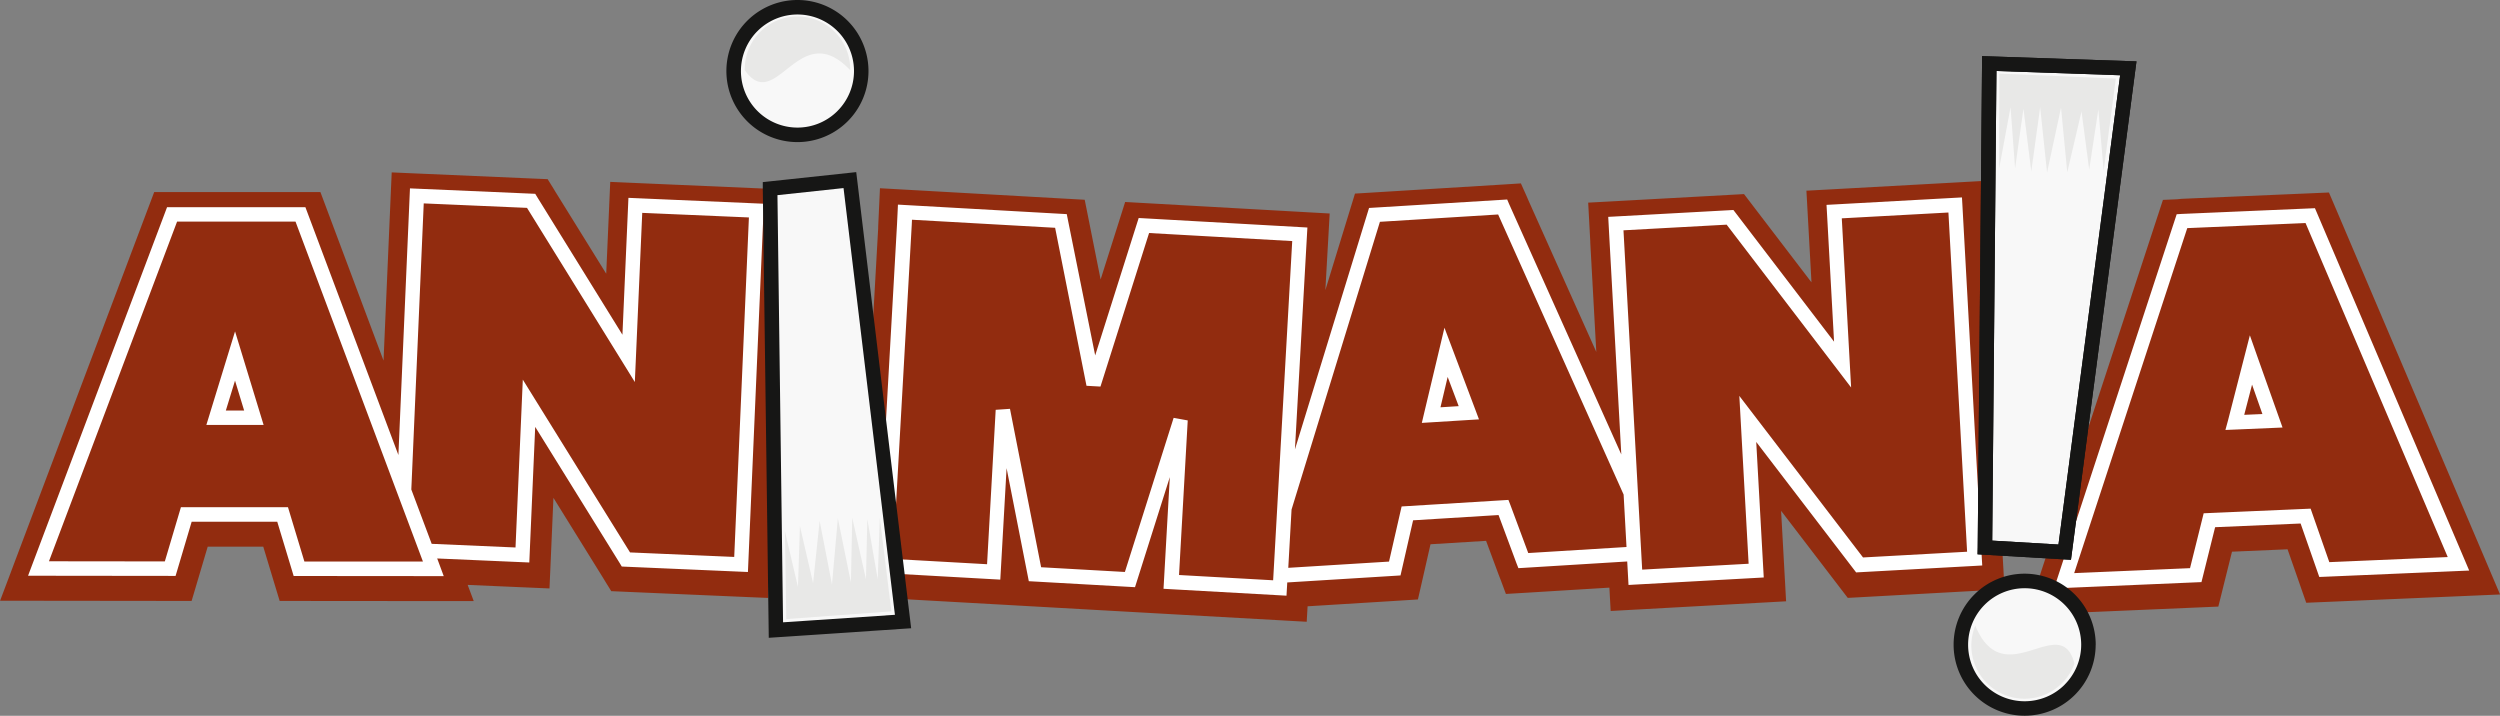 <svg xmlns="http://www.w3.org/2000/svg" width="127.5" height="36.506" viewBox="0 0 127.5 36.506">
  <rect x="0" y="0" width="127.5" height="36.506" fill="#808080" stroke="none"/>
  <g id="Grupo_1" data-name="Grupo 1" transform="translate(-546.084 -153.549)">
    <path id="Caminho_54" data-name="Caminho 54" d="M565.644,175.523l.328-7.557.028-.649.016-.367.045-1.025,1.024.045.367.016,5.828.253h0l.19.008.544.023.287.463.1.166,2.6,4.193.144-3.291.016-.367.045-1.025,1.024.045.367.016,6.173.268.367.016,1.024.044-.044,1.024-.016.367-.781,18.048-.016.367-.045,1.024-1.024-.043-.367-.016-5.874-.254-.194-.009-.541-.023-.287-.462-.1-.166-2.563-4.132-.14,3.23-.016.367-.045,1.024-1.024-.044-.367-.016-2.782-.121.309.825h-2.008l-6.85-.006h-1.039l-.22-.726-.079-.26-.538-1.783-2.833,0-.524,1.768-.078.264-.219.735h-1.04l-6.715-.008h-.531l-1.483,0,.523-1.384.187-.5,6.811-18.058.09-.238.25-.664h.965l6.548,0v0h.963l.252.671.089.239Zm91.714-8.251,6.539-.28h0l.253-.011.71-.031.279.653.1.234L672.8,185.6l.207.488.58,1.363-1.484.064-.531.023-6.843.293-.271.011-.757.032-.251-.719-.089-.258-.612-1.75-2.833.122-.445,1.786-.066.268-.186.746-.767.033-.276.012h0l-6.713.287-.529.023-1.478.063.461-1.4.165-.5,6.011-18.341.08-.243.221-.676.715-.031Zm-55.143,4.115.925-2.92.086-.273.24-.76.8.045.286.016,7.952.448.368.021,1.025.057-.057,1.024-.021.367-.142,2.518,1.227-4,.075-.244.209-.68.712-.043.255-.016,6.532-.4h0l.253-.016.709-.045.292.651.1.233,3.454,7.711-.307-5.57,0-.056h0l-.032-.6-.02-.367-.055-1.021,1.027-.055.363-.02h0l5.822-.32.194-.011.542-.03.33.432.118.155,2.992,3.914-.181-3.283-.02-.367-.057-1.024,1.025-.056.367-.02,6.173-.34.367-.021,1.024-.057.057,1.025.021.367.992,18.038.021.367.055,1.024-1.024.057-.367.02-5.869.323h0l-.195.011-.538.029-.33-.431-.118-.154-2.952-3.855.178,3.223.021.367.056,1.024-1.024.057-.367.02-6.164.34-.367.02-1.025.057-.056-1.024-.009-.167-4.252.261-.271.016-.755.045-.265-.713-.1-.256-.646-1.739-2.834.174-.41,1.8-.061.268-.171.747-.765.048-.276.018h0l-4.586.283-.045.789-1.022-.057-.367-.021-5.537-.31-.368-.021-.658-.037h0l-.8-.045-.286-.016-4.843-.273-.286-.016-.428-.024h0l-1.023-.058-.367-.02-5.533-.311-.368-.021-1.027-.058.058-1.023.021-.367.979-17.388,0-.078.026-.556.017-.372.048-1.039,1.032.058.37.021,7.955.448.285.016.8.045.156.779.056.281v0Z" transform="translate(0 -3.584)" fill="#922c0f"/>
    <path id="Caminho_55" data-name="Caminho 55" d="M561.74,168.767l-6.04,0-6.534,17.323,5.909.007.742-2.5.078-.264h.275l4.912,0h.274l.079.261.758,2.509,6.045,0Zm-3.553,9.634h.933l-.465-1.525Zm8.8,2.27.546-12.583.028-.649.016-.367.367.016,5.828.253.194.008.1.166,4.347,7.021.29-6.614.016-.367.367.016,6.173.268.367.016-.016.367-.781,18.048-.016.367-.367-.016-5.874-.254-.193-.009-.1-.166-4.315-6.956-.285,6.549-.016.367-.367-.016-4.33-.189.148.4.185.5h-.53l-6.85-.006h-.274l-.078-.261-.759-2.508-4.364,0-.742,2.5-.079.264h-.274l-6.715-.008H548.1l.188-.5,6.811-18.058.089-.238h.254l6.548,0h.254l.09.239Zm12.436-12.35-.325,7.437-.053,1.191-.627-1.014-4.872-7.869-5.267-.228-.012.282-.621,14.309,1.039,2.771,4.275.186.32-7.371.052-1.19.628,1.013,4.841,7.8,5.313.23.749-17.314Zm78.511.054,6.543-.281.254-.011.1.234,7.559,17.757.208.489-.532.023-6.843.293-.271.011-.09-.258L664,184.164l-4.36.188-.63,2.533-.067.267-.276.012-6.713.287-.53.023.165-.5,6.011-18.341.08-.242Zm6.318.465-6.033.259-5.767,17.595,5.908-.253.63-2.532.066-.267.275-.012,4.907-.212.273-.012.09.259.863,2.469,6.04-.259Zm-2.728,8.241-.4,1.54.928-.04Zm-1.23,1.838.818-3.186.3-1.167.4,1.135,1.1,3.1.166.467-.5.022-1.92.082-.493.021ZM640.6,168.6l.41,7.435.066,1.192-.725-.949-5.623-7.355-5.262.288.016.283.938,17.022,5.429-.3-.408-7.369-.066-1.191.725.947,5.584,7.292,5.307-.292-.952-17.3Zm-20.467,9.637.929-.058-.562-1.49Zm1.471.646-1.922.119-.5.031.114-.483.762-3.2.278-1.171.425,1.126,1.161,3.082.175.466Zm-9.066,4.569-.167,2.972,5.138-.318.581-2.544.061-.268.276-.017,4.9-.3.271-.017.1.256.912,2.454,5.011-.308-.147-2.673-6.4-14.286-6.029.374Zm-10.015-7.861,2.132-6.735.087-.273.285.016,7.952.448.367.021-.021.367-.615,10.95,3.705-12.07.075-.244.255-.016,6.537-.4.252-.016.1.234,5.721,12.769-.612-11.1h0l-.035-.651-.02-.366.367-.02,5.823-.32.194-.011.118.154,5.016,6.562-.364-6.61-.021-.367.368-.02,6.173-.34.367-.02.021.367.992,18.037.021.367-.367.021-5.869.322-.195.011-.118-.154-4.977-6.5.363,6.545.02.367-.367.021-6.163.34-.367.021-.02-.367-.046-.831-5.279.325-.271.016-.1-.256-.912-2.453-4.358.269-.581,2.543-.061.268-.276.018-5.5.34-.018.308-.021.367-.367-.021-5.538-.31-.367-.021.021-.367.3-5.327-1.689,5.34-.086.272-.286-.016-4.844-.273-.286-.016-.055-.281-1.078-5.484-.3,5.317-.021.368-.367-.021-5.534-.311-.367-.021.021-.367.979-17.389h0l.031-.645.017-.372.37.021,7.954.448.286.016.056.281Zm2.749-6.242-2.479,7.831-.713-.04-1.6-8.058-7.3-.411-.013.278v0l-.958,17.021,4.8.27.44-7.875.729-.05,1.588,8.079,4.272.241,2.486-7.86.719.131-.444,7.884,4.8.269.973-17.3Zm-45.657,9.787h-2.422l.146-.475.965-3.147.352-1.148.351,1.149.961,3.149.145.474Z" transform="translate(-0.585 -3.916)" fill="#fff"/>
    <path id="Caminho_56" data-name="Caminho 56" d="M688.3,158.113l-.222,24.681,4.071.239,3.242-24.678Zm5.057,29.644a3.254,3.254,0,1,1-3.253-3.255A3.257,3.257,0,0,1,693.361,187.757Z" transform="translate(-40.767 -1.322)" fill="#f8f8f8"/>
    <path id="Caminho_57" data-name="Caminho 57" d="M687.561,182.636l.222-24.681,0-.379.377.013,7.092.243.408.013-.053.4-3.243,24.677-.045.342-.342-.02-4.071-.239-.352-.021Zm.957-24.3-.215,23.95,3.377.2,3.145-23.933Zm3.473,31.3a2.88,2.88,0,0,0,.849-2.037h0a2.88,2.88,0,0,0-2.881-2.884h-.006a2.879,2.879,0,0,0-2.88,2.871h0v.008a2.879,2.879,0,0,0,2.876,2.885v0h0v0A2.88,2.88,0,0,0,691.992,189.638Zm1.587-2.037a3.624,3.624,0,0,1-3.627,3.617v0h0v0a3.62,3.62,0,0,1-3.618-3.623v-.008h0a3.62,3.62,0,0,1,3.618-3.612h.006a3.629,3.629,0,0,1,3.624,3.626Z" transform="translate(-40.615 -1.166)" fill="#161615"/>
    <path id="Caminho_58" data-name="Caminho 58" d="M688.062,182.636l.222-24.681,0-.379.377.013,7.092.243.408.013-.053.4-3.243,24.677-.045.342-.342-.02-4.071-.239-.352-.021Zm.957-24.3-.215,23.95,3.377.2,3.145-23.933Z" transform="translate(-41.116 -1.166)" fill="#161615"/>
    <path id="Caminho_59" data-name="Caminho 59" d="M694.985,159.085l-.621,4.694-.271-3.122-.467,3.072-.392-2.969-.727,3.108-.318-3.3-.712,3.312-.352-3.332-.453,3.274-.4-3.2-.426,3.043-.231-3.119-.581,3.124.009-4.836Zm-7.169,27.9c1.469,3.54,4.364-.791,5.058,1.939a2.709,2.709,0,1,1-5.058-1.939Z" transform="translate(-40.993 -1.53)" fill="#e8e8e7"/>
    <path id="Caminho_60" data-name="Caminho 60" d="M605.261,157.325a3.253,3.253,0,1,1-3.249-3.257,3.253,3.253,0,0,1,3.249,3.257m-4.648,5.994.295,22.512,6.484-.435-2.711-22.513Z" transform="translate(-15.253 -0.15)" fill="#f8f8f8"/>
    <path id="Caminho_61" data-name="Caminho 61" d="M604.928,157.48c-2.618-2.763-3.764,2.283-5.377,0a2.689,2.689,0,1,1,5.377,0m-3.26,27.994L601.6,181l.664,2.839.1-3.106.671,2.906.335-3.169.629,3.237.3-3.371.666,3.274.067-3.305.7,3.138.07-3.07.53,3.07.106-3.136.591,4.773Z" transform="translate(-15.484 -0.352)" fill="#e8e8e7"/>
    <path id="Caminho_62" data-name="Caminho 62" d="M603.894,159.212a2.88,2.88,0,0,0,.846-2.037h0a2.883,2.883,0,0,0-5.766-.007h0a2.883,2.883,0,0,0,4.92,2.045m-3.506,26.473-.3-22.512,0-.337.335-.036,4.068-.435.363-.039.044.364,2.711,22.513.046.386-.389.026-6.484.435-.389.026Zm.448-22.184.286,21.785,5.705-.383-2.621-21.763Zm4.643-6.326a3.623,3.623,0,0,1-7.247-.007h0a3.623,3.623,0,0,1,7.247.007Z" transform="translate(-15.102)" fill="#161615"/>
  </g>
</svg>
